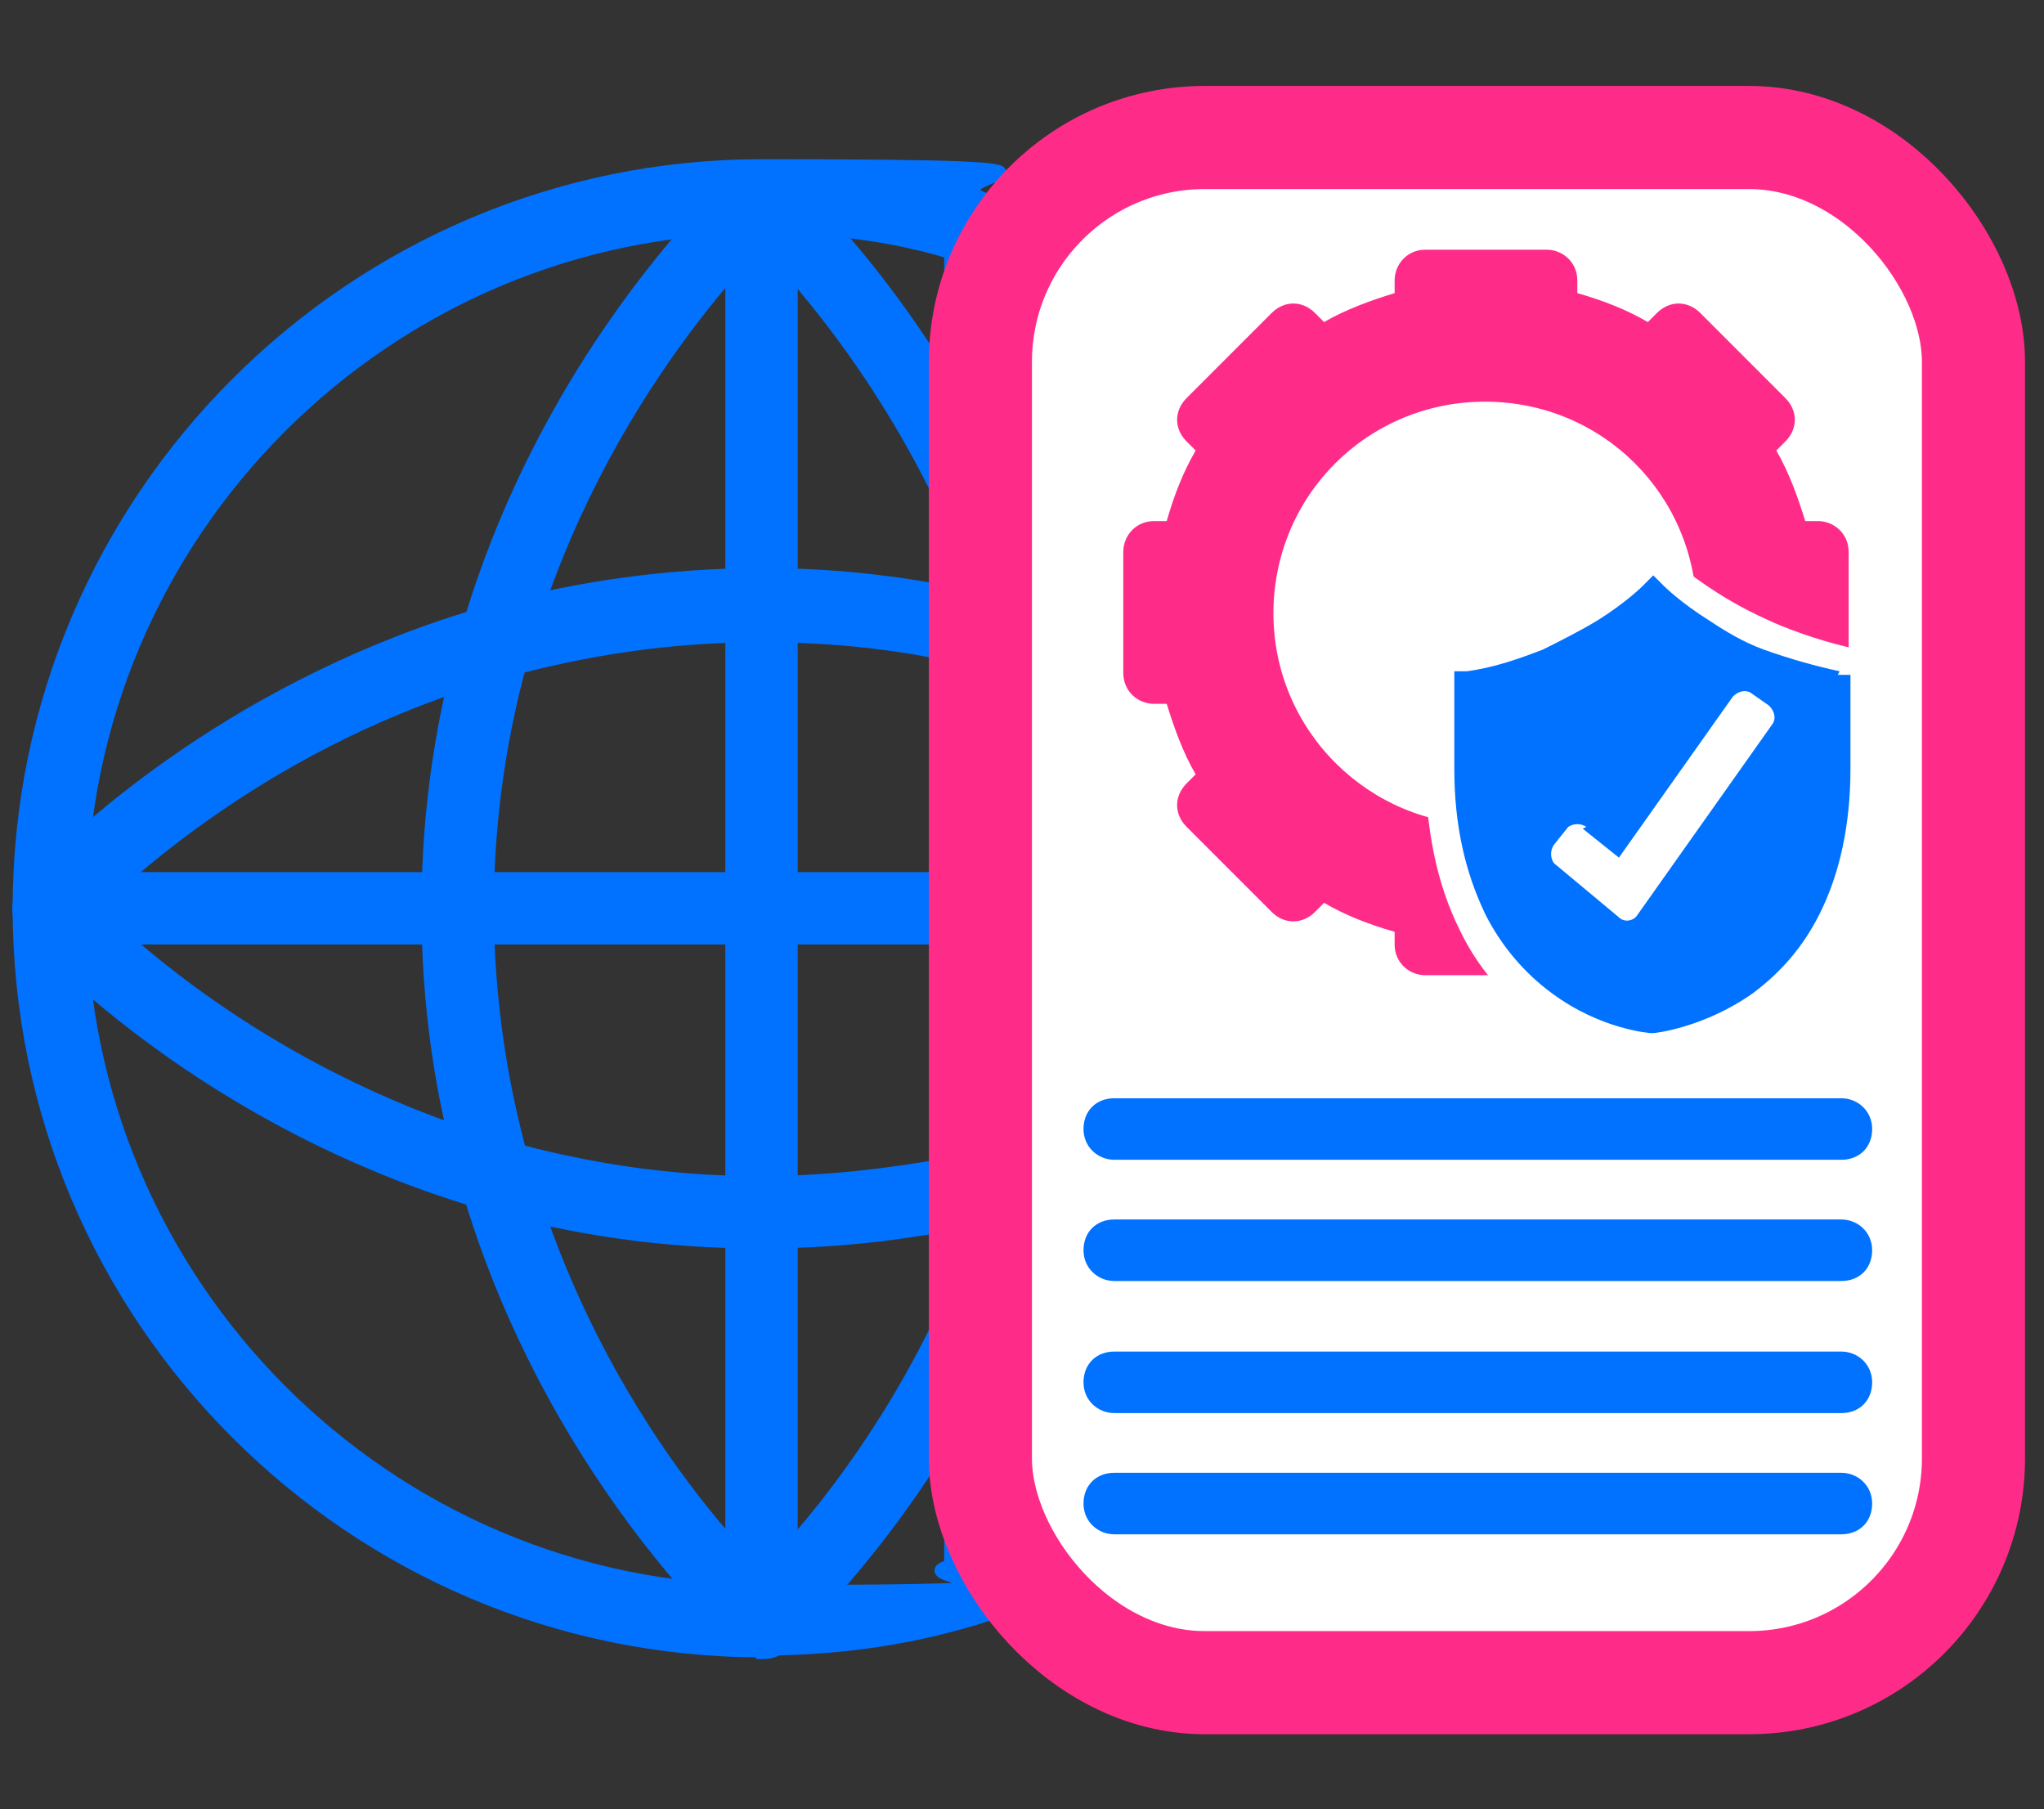 <?xml version="1.0" encoding="UTF-8"?>
<svg id="Layer_1" data-name="Layer 1" xmlns="http://www.w3.org/2000/svg" version="1.1" viewBox="0 0 113 100">
  <rect x="0" y="0" width="113" height="100" fill="#333333" stroke="none"/>
  <defs>
    <style>
      .cls-1, .cls-2 {
        stroke: #0072ff;
      }

      .cls-1, .cls-2, .cls-3, .cls-4 {
        stroke-miterlimit: 10;
      }

      .cls-1, .cls-2, .cls-5 {
        fill: #0072ff;
      }

      .cls-6 {
        fill: #ff2b89;
      }

      .cls-6, .cls-7, .cls-5 {
        stroke-width: 0px;
      }

      .cls-2 {
        stroke-width: .6px;
      }

      .cls-3 {
        stroke-width: 8.8px;
      }

      .cls-3, .cls-4 {
        stroke: #ff2b89;
      }

      .cls-3, .cls-4, .cls-7 {
        fill: #fff;
      }

      .cls-4 {
        stroke-width: 5.7px;
      }
    </style>
  </defs>
  <g>
    <g>
      <path class="cls-2" d="M42.1,91.3C19.5,91.3,1,72.9,1,50.2S19.5,9.1,42.1,9.1s8.5.6,12.5,1.9c.7.2,1.2.9,1.2,1.6v75.1c0,.7-.5,1.4-1.2,1.6-4,1.3-8.2,1.9-12.5,1.9ZM42.1,12.6C21.4,12.6,4.5,29.5,4.5,50.2s16.9,37.7,37.7,37.7,7-.5,10.3-1.4V14c-3.3-1-6.8-1.4-10.3-1.4Z"/>
      <path class="cls-2" d="M2.7,51.9c-.4,0-.9-.1-1.2-.5-.7-.6-.7-1.7,0-2.4,3.1-3.3,11.9-11.3,25.4-15.2,5-1.4,10.1-2.1,15.2-2.1h.2c4.1,0,8.2.5,12.1,1.4.9.2,1.5,1.1,1.3,2.1s-1.1,1.5-2.1,1.3c-3.7-.9-7.5-1.3-11.4-1.3h-.2c-4.9,0-9.6.7-14.3,2-12.7,3.6-20.9,11.2-23.9,14.3-.4.4-.8.5-1.2.5Z"/>
      <path class="cls-2" d="M42.1,68.7h-.2c-5.1,0-10.1-.7-15-2.1-13.5-3.9-22.3-11.9-25.4-15.2-.5-.5-.6-1.2-.3-1.9s.9-1,1.6-1h51.4c1,0,1.7.7,1.7,1.7v15.4c0,.8-.5,1.5-1.3,1.7-4.1.9-8.2,1.4-12.4,1.4ZM7,51.9c4.1,3.6,11.2,8.6,20.8,11.4,4.6,1.3,9.3,2,14.1,2h.2c3.5,0,6.9-.4,10.3-1v-12.4H7Z"/>
      <path class="cls-2" d="M42.1,91.3c-.5,0-.9-.2-1.2-.5-.6-.7-.6-1.8,0-2.4,2.7-2.6,7.8-8.2,11.6-16.6.4-.9,1.4-1.2,2.3-.9.9.4,1.2,1.4.9,2.3-4.1,9-9.5,14.9-12.4,17.7-.3.4-.7.5-1.2.5Z"/>
      <path class="cls-2" d="M54.1,29.7c-.6,0-1.3-.4-1.6-1-4-8.8-9.5-14.6-11.6-16.6-.7-.6-.7-1.7,0-2.4.6-.7,1.7-.7,2.4,0,2.9,2.7,8.3,8.7,12.4,17.7.4.9,0,1.9-.9,2.3-.3,0-.5.1-.7.1Z"/>
      <path class="cls-2" d="M42.1,91.3c-.4,0-.9-.2-1.2-.5-4.1-3.9-17.4-18.5-17.3-40.8.1-22.2,13.3-36.5,17.3-40.4.5-.5,1.2-.6,1.9-.3s1,.9,1,1.6v78.7c0,.7-.4,1.3-1,1.6-.2.1-.5.1-.7.1ZM40.4,15.1c-5.1,5.9-13.3,18-13.4,34.9,0,17.1,8.2,29.4,13.4,35.3V15.1Z"/>
    </g>
    <rect class="cls-4" x="54.2" y="7.6" width="54.9" height="85.4" rx="12.4" ry="12.4"/>
    <path class="cls-5" d="M101.8,84.8h-40.2c-.9,0-1.7-.7-1.7-1.7s.7-1.7,1.7-1.7h40.2c.9,0,1.7.7,1.7,1.7s-.7,1.7-1.7,1.7Z"/>
    <path class="cls-5" d="M101.8,78.1h-40.2c-.9,0-1.7-.7-1.7-1.7s.7-1.7,1.7-1.7h40.2c.9,0,1.7.7,1.7,1.7s-.7,1.7-1.7,1.7Z"/>
    <g>
      <path class="cls-5" d="M101.8,64.1h-40.2c-.9,0-1.7-.7-1.7-1.7s.7-1.7,1.7-1.7h40.2c.9,0,1.7.7,1.7,1.7s-.7,1.7-1.7,1.7Z"/>
      <path class="cls-5" d="M101.8,70.8h-40.2c-.9,0-1.7-.7-1.7-1.7s.7-1.7,1.7-1.7h40.2c.9,0,1.7.7,1.7,1.7s-.7,1.7-1.7,1.7Z"/>
    </g>
    <g>
      <path class="cls-6" d="M85.5,53.9h-6.7c-.9,0-1.7-.7-1.7-1.7v-.7c-1.4-.4-2.7-.9-3.9-1.6l-.5.5c-.7.7-1.7.7-2.4,0l-4.7-4.7c-.7-.7-.7-1.7,0-2.4l.5-.5c-.7-1.2-1.2-2.6-1.6-3.9h-.7c-.9,0-1.7-.7-1.7-1.7v-6.7c0-.9.7-1.7,1.7-1.7h.7c.4-1.4.9-2.7,1.6-3.9l-.5-.5c-.7-.7-.7-1.7,0-2.4l4.7-4.7c.7-.7,1.7-.7,2.4,0l.5.5c1.2-.7,2.6-1.2,3.9-1.6v-.7c0-.9.7-1.7,1.7-1.7h6.7c.9,0,1.7.7,1.7,1.7v.7c1.4.4,2.7.9,3.9,1.6l.5-.5c.7-.7,1.7-.7,2.4,0l4.7,4.7c.7.7.7,1.7,0,2.4l-.5.5c.7,1.2,1.2,2.6,1.6,3.9h.7c.9,0,1.7.7,1.7,1.7v6.7c0,.9-.7,1.7-1.7,1.7h-.7c-.4,1.4-.9,2.7-1.6,3.9l.5.5c.7.7.7,1.7,0,2.4l-4.7,4.7c-.7.7-1.7.7-2.4,0l-.5-.5c-1.2.7-2.6,1.2-3.9,1.6v.7c0,.9-.7,1.7-1.7,1.7Z"/>
      <path class="cls-7" d="M82.1,45.6c-6.4,0-11.7-5.2-11.7-11.7s5.2-11.7,11.7-11.7,11.7,5.2,11.7,11.7-5.2,11.7-11.7,11.7Z"/>
    </g>
    <path class="cls-7" d="M103.3,36c-1.7-.3-3.3-.8-4.8-1.4-1.2-.5-2.4-1.1-3.5-1.8-1.9-1.2-2.9-2.2-2.9-2.2l-.7-.7h0s0,0,0,0h0s0,0,0,0l-.6.7s-1,1-2.9,2.2c-1.1.7-2.3,1.3-3.5,1.8-1.5.6-3.2,1.1-4.8,1.4h-.8v6.2c0,3.5.6,6.6,1.9,9.2,1,2.1,2.5,3.8,4.3,5.1,3.1,2.3,6.2,2.6,6.3,2.6h0s.2,0,.2,0c.1,0,3.2-.3,6.3-2.6,1.8-1.3,3.3-3.1,4.3-5.1,1.3-2.6,1.9-5.7,1.9-9.2v-6h-.8Z"/>
    <path class="cls-5" d="M101.7,37.1c-1.4-.3-2.8-.7-4.2-1.2-1.1-.4-2.1-1-3-1.6-1.6-1-2.5-1.9-2.5-1.9l-.6-.6h0s0,0,0,0h0s0,0,0,0l-.6.6s-.9.9-2.5,1.9c-1,.6-2,1.1-3,1.6-1.3.5-2.7,1-4.2,1.2h-.7v5.4c0,3.1.6,5.7,1.7,8,.9,1.8,2.2,3.3,3.7,4.4,2.7,2,5.4,2.2,5.5,2.2h0s.1,0,.1,0c.1,0,2.8-.3,5.5-2.2,1.6-1.2,2.8-2.6,3.7-4.4,1.1-2.2,1.7-4.9,1.7-8v-5.2h-.7Z"/>
    <path class="cls-7" d="M87.7,45.7c-.3-.2-.7-.2-1,0l-.8,1c-.2.3-.2.7,0,1l3.6,3c.3.3.8.2,1-.1l7.5-10.6c.2-.3.1-.7-.2-1l-1-.7c-.3-.2-.7-.1-1,.2l-6.3,8.9-2-1.6Z"/>
  </g>
  <g>
    <path class="cls-1" d="M538.2,371.4c-35.2,0-63.9-28.7-63.9-63.9s28.7-63.9,63.9-63.9,13.2,1,19.5,3c1.1.3,1.8,1.4,1.8,2.6v116.8c0,1.2-.8,2.2-1.8,2.6-6.3,2-12.8,3-19.5,3ZM538.2,248.9c-32.3,0-58.6,26.3-58.6,58.6s26.3,58.6,58.6,58.6,10.8-.7,16-2.2v-112.8c-5.2-1.5-10.5-2.2-16-2.2Z"/>
    <path class="cls-1" d="M476.9,310.1c-.7,0-1.3-.2-1.8-.7-1.1-1-1.1-2.7,0-3.8,4.9-5.1,18.5-17.6,39.5-23.6,7.7-2.2,15.6-3.3,23.7-3.3h.3c6.4,0,12.8.8,18.9,2.2,1.4.3,2.3,1.8,2,3.2s-1.8,2.3-3.2,2c-5.8-1.3-11.7-2-17.7-2.1h-.3c-7.5,0-15,1.1-22.2,3.1-19.8,5.7-32.6,17.4-37.1,22.2-.6.6-1.2.8-1.9.8Z"/>
    <path class="cls-1" d="M538.2,336.3h-.3c-7.9,0-15.8-1.2-23.3-3.3-21-6-34.6-18.5-39.5-23.6-.7-.8-.9-1.9-.5-2.9s1.4-1.6,2.4-1.6h79.9c1.5,0,2.7,1.2,2.7,2.7v24c0,1.2-.8,2.3-2.1,2.6-6.3,1.4-12.8,2.2-19.3,2.2ZM483.6,310.1c6.4,5.6,17.4,13.4,32.4,17.7,7.1,2.1,14.4,3.1,21.9,3.1h.3c5.4,0,10.8-.6,16-1.6v-19.3h-70.6Z"/>
    <path class="cls-1" d="M538.2,371.4c-.7,0-1.4-.3-1.9-.8-1-1.1-1-2.8,0-3.8,4.2-4,12.1-12.7,18.1-25.9.6-1.3,2.2-1.9,3.6-1.3,1.3.6,1.9,2.2,1.3,3.6-6.3,13.9-14.8,23.2-19.3,27.5-.5.6-1.2.8-1.8.8Z"/>
    <path class="cls-1" d="M556.8,275.6c-1,0-2-.6-2.4-1.6-6.2-13.7-14.7-22.6-18-25.9-1.1-1-1.1-2.7,0-3.8,1-1.1,2.7-1.1,3.8,0,4.4,4.3,12.9,13.5,19.3,27.5.6,1.3,0,2.9-1.3,3.6-.4.1-.8.2-1.2.2Z"/>
    <path class="cls-1" d="M538.2,371.4c-.7,0-1.3-.3-1.8-.7-6.4-6.1-27.1-28.7-27-63.5.2-34.5,20.7-56.8,27-62.8.8-.7,1.9-.9,2.9-.5s1.6,1.4,1.6,2.4v122.5c0,1.1-.6,2.1-1.6,2.4-.3.2-.7.2-1.1.2ZM535.5,252.9c-7.9,9.2-20.7,28-20.8,54.2-.1,26.6,12.8,45.7,20.8,54.9v-109.2Z"/>
  </g>
  <rect class="cls-3" x="557" y="241.1" width="85.4" height="132.9" rx="12.4" ry="12.4"/>
  <path class="cls-5" d="M631,361.2h-62.6c-1.5,0-2.6-1.1-2.6-2.6s1.1-2.6,2.6-2.6h62.6c1.5,0,2.6,1.1,2.6,2.6s-1.1,2.6-2.6,2.6Z"/>
  <path class="cls-5" d="M631,350.8h-62.6c-1.5,0-2.6-1.1-2.6-2.6s1.1-2.6,2.6-2.6h62.6c1.5,0,2.6,1.1,2.6,2.6s-1.1,2.6-2.6,2.6Z"/>
  <g>
    <path class="cls-5" d="M631,329.1h-62.6c-1.5,0-2.6-1.1-2.6-2.6s1.1-2.6,2.6-2.6h62.6c1.5,0,2.6,1.1,2.6,2.6s-1.1,2.6-2.6,2.6Z"/>
    <path class="cls-5" d="M631,339.5h-62.6c-1.5,0-2.6-1.1-2.6-2.6s1.1-2.6,2.6-2.6h62.6c1.5,0,2.6,1.1,2.6,2.6s-1.1,2.6-2.6,2.6Z"/>
  </g>
  <g>
    <path class="cls-6" d="M605.6,313.2h-10.4c-1.5,0-2.6-1.1-2.6-2.6v-1.1c-2.2-.6-4.2-1.5-6.1-2.5l-.8.8c-1,1-2.6,1-3.7,0l-7.3-7.3c-1-1-1-2.6,0-3.7l.8-.8c-1.1-1.9-1.9-4-2.5-6.1h-1.1c-1.5,0-2.6-1.1-2.6-2.6v-10.4c0-1.5,1.1-2.6,2.6-2.6h1.1c.6-2.2,1.5-4.2,2.5-6.1l-.8-.8c-1-1-1-2.6,0-3.7l7.3-7.3c1-1,2.6-1,3.7,0l.8.8c1.9-1.1,4-1.9,6.1-2.5v-1.1c0-1.5,1.1-2.6,2.6-2.6h10.4c1.5,0,2.6,1.1,2.6,2.6v1.1c2.2.6,4.2,1.5,6.1,2.5l.8-.8c1-1,2.6-1,3.7,0l7.3,7.3c1,1,1,2.6,0,3.7l-.8.8c1.1,1.9,1.9,4,2.5,6.1h1.1c1.5,0,2.6,1.1,2.6,2.6v10.4c0,1.5-1.1,2.6-2.6,2.6h-1.1c-.6,2.2-1.5,4.2-2.5,6.1l.8.8c1,1,1,2.6,0,3.7l-7.3,7.3c-1,1-2.6,1-3.7,0l-.8-.8c-1.9,1.1-4,1.9-6.1,2.5v1.1c0,1.5-1.1,2.6-2.6,2.6Z"/>
    <path class="cls-7" d="M600.4,300.2c-10,0-18.1-8.2-18.1-18.1s8.2-18.1,18.1-18.1,18.1,8.2,18.1,18.1-8.2,18.1-18.1,18.1Z"/>
  </g>
  <path class="cls-7" d="M633.3,285.2c-2.6-.5-5.1-1.2-7.5-2.2-1.9-.8-3.8-1.7-5.5-2.8-2.9-1.8-4.5-3.4-4.5-3.5l-1-1.1h0s0,0,0,0h0s0,0,0,0l-1,1.1s-1.6,1.6-4.5,3.5c-1.7,1.1-3.6,2-5.5,2.8-2.4,1-4.9,1.7-7.5,2.2l-1.2.2v9.4c0,5.5,1,10.3,3,14.3,1.6,3.2,3.9,5.9,6.7,8,4.8,3.5,9.6,4,9.8,4h0s.2,0,.2,0c.2,0,5-.5,9.8-4,2.8-2.1,5.1-4.8,6.7-8,2-4,3-8.8,3-14.3v-9.4l-1.2-.2Z"/>
  <path class="cls-5" d="M630.8,287c-2.2-.4-4.4-1.1-6.5-1.9-1.7-.7-3.3-1.5-4.7-2.4-2.5-1.6-3.9-3-3.9-3l-.9-.9h0s0,0,0,0h0s0,0,0,0l-.9.9s-1.4,1.4-3.9,3c-1.5.9-3.1,1.8-4.7,2.4-2.1.9-4.3,1.5-6.5,1.9l-1,.2v8.1c0,4.8.9,8.9,2.6,12.4,1.4,2.8,3.4,5.1,5.8,6.9,4.2,3,8.3,3.5,8.5,3.5h0s.2,0,.2,0c.2,0,4.3-.4,8.5-3.5,2.5-1.8,4.4-4.1,5.8-6.9,1.7-3.4,2.6-7.6,2.6-12.4v-8.1l-1-.2Z"/>
  <path class="cls-7" d="M609.1,300.4c-.5-.4-1.1-.3-1.5.1l-1.3,1.5c-.4.5-.3,1.1.1,1.5l5.6,4.6c.5.4,1.2.3,1.6-.2l11.7-16.5c.3-.5.2-1.2-.3-1.5l-1.6-1.1c-.5-.3-1.2-.2-1.5.3l-9.8,13.9-3.1-2.5Z"/>
</svg>